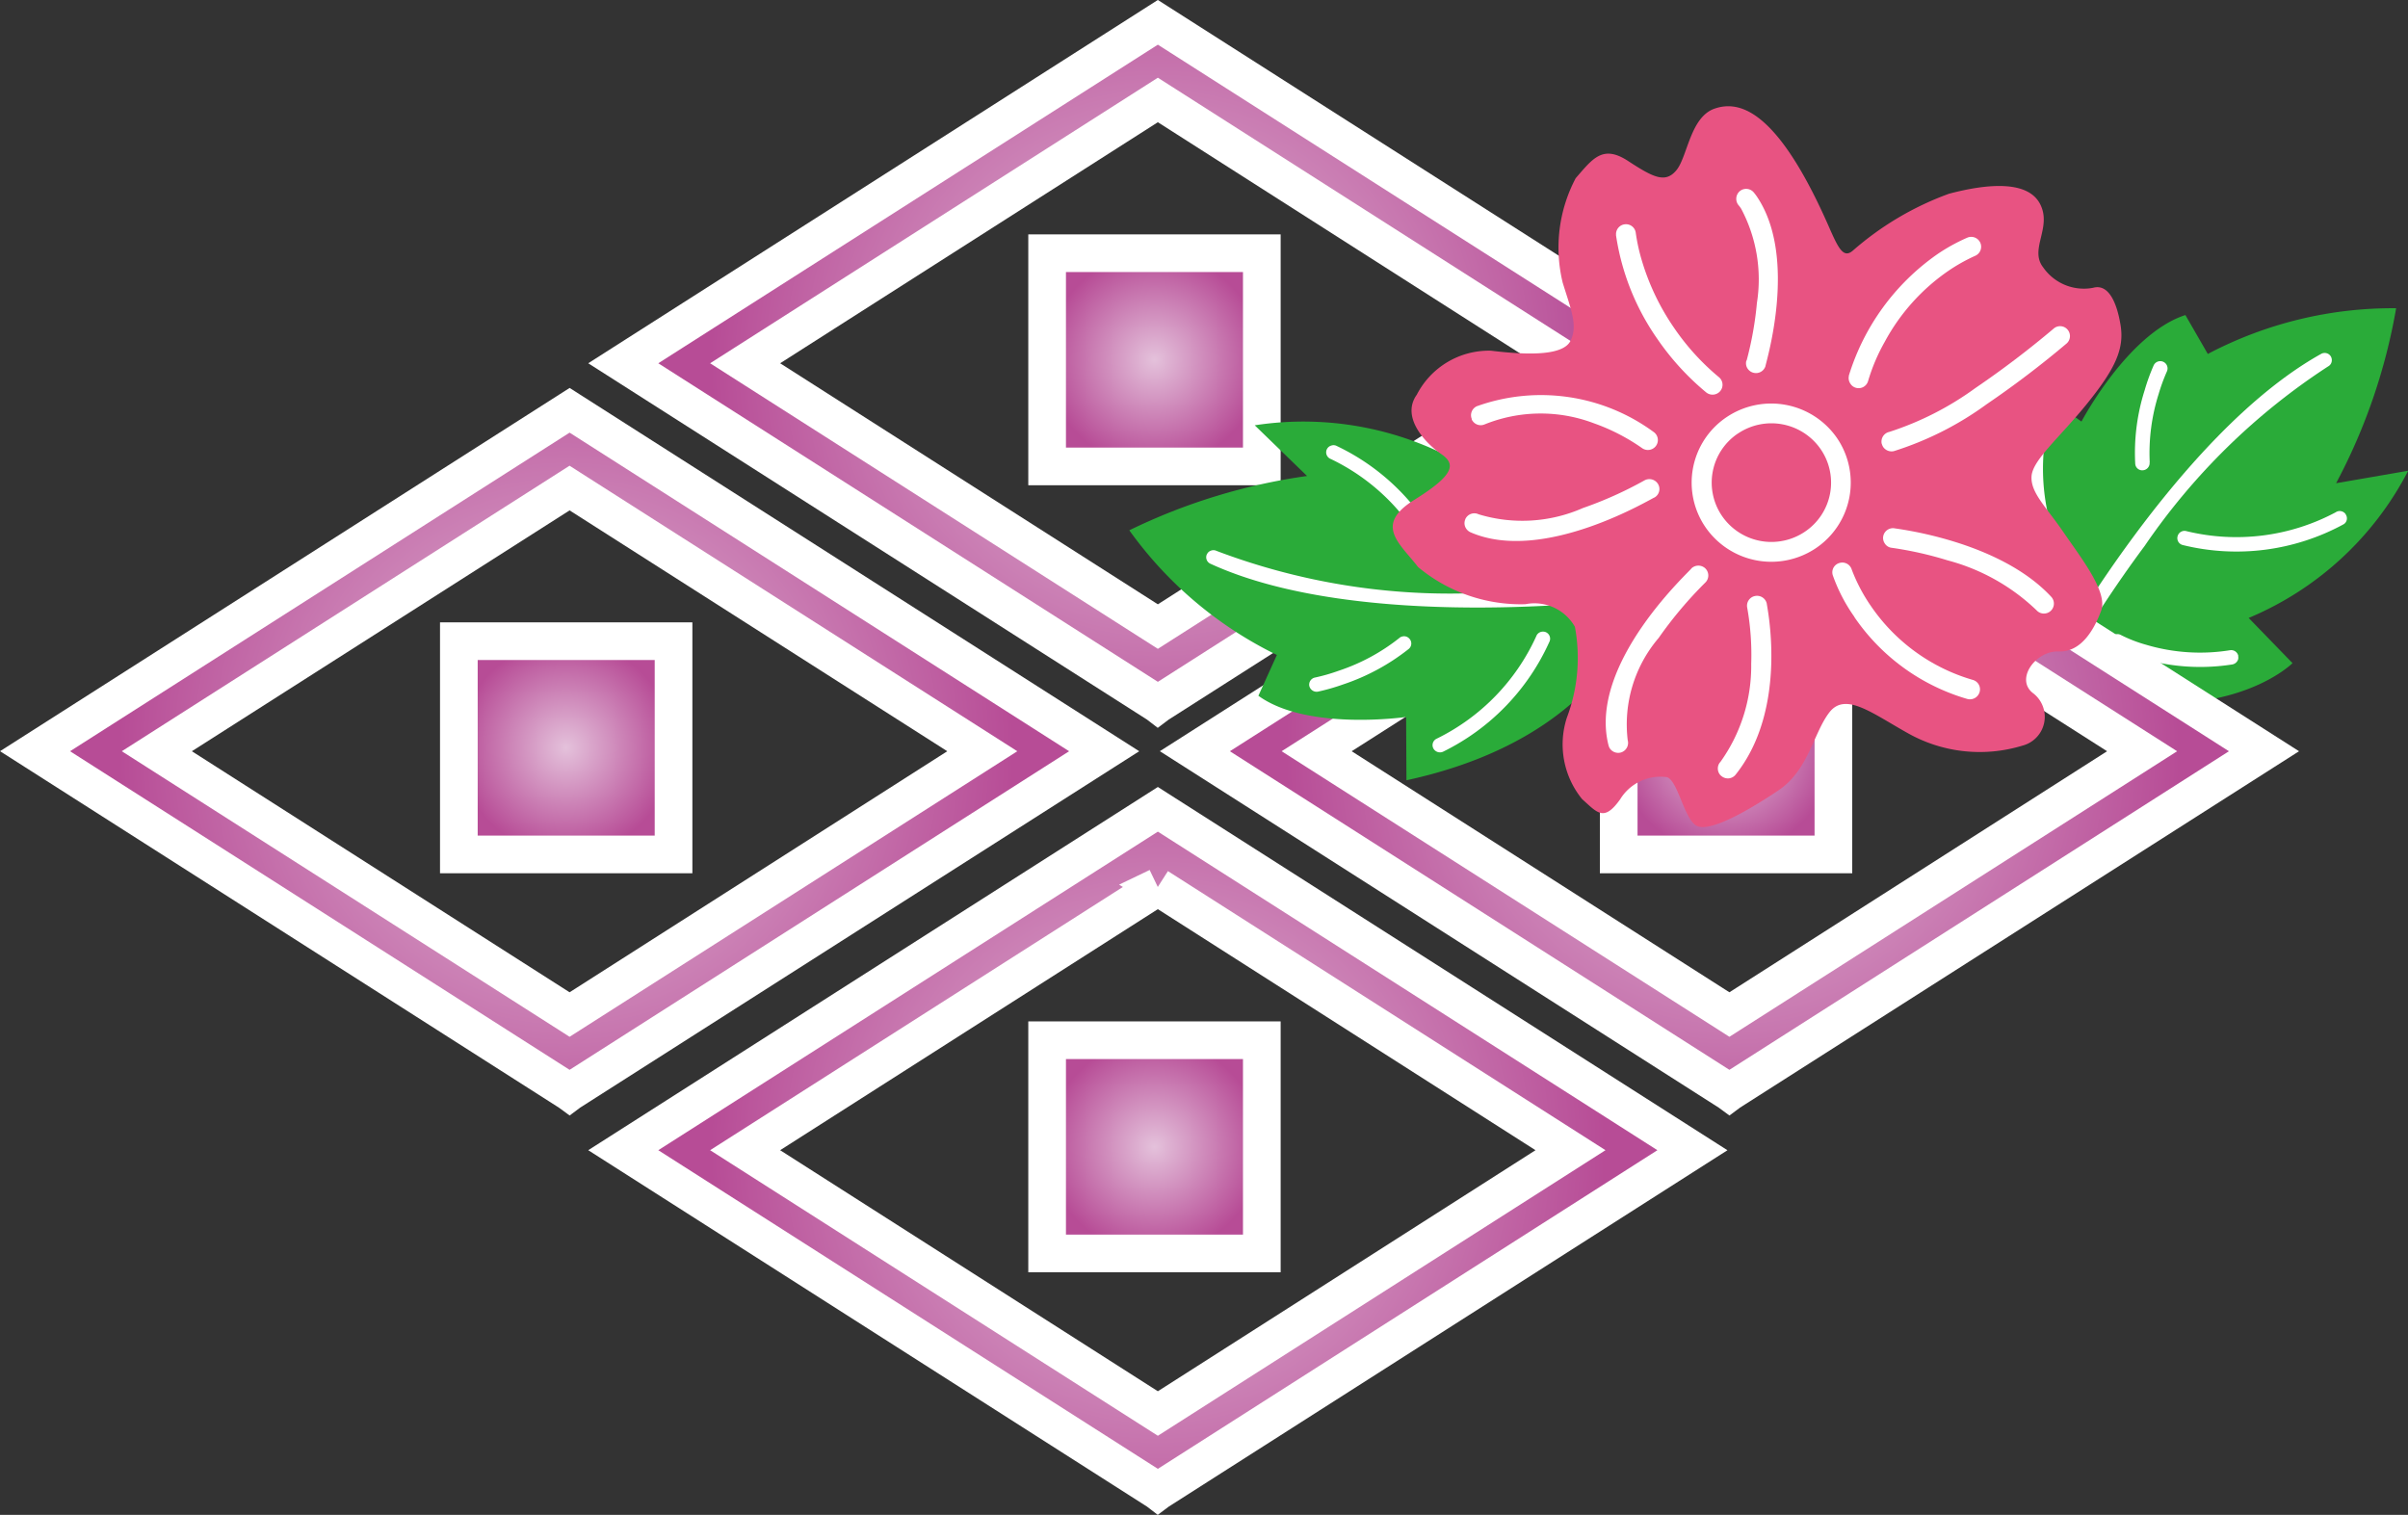 <svg xmlns="http://www.w3.org/2000/svg" xmlns:xlink="http://www.w3.org/1999/xlink" width="63.93" height="40.221" viewBox="0 0 63.93 40.221"><rect x="0" y="0" width="63.93" height="40.221" fill="#333333" stroke="none"/><defs><radialGradient id="a" cx="0.493" cy="0.459" r="0.539" gradientTransform="matrix(-0.273, 0.958, 0.921, 0.288, 79.805, -60.847)" gradientUnits="objectBoundingBox"><stop offset="0" stop-color="#dce000"/><stop offset="1" stop-color="#2aab39"/></radialGradient><radialGradient id="b" cx="0.5" cy="0.5" r="0.659" gradientTransform="translate(0.184 0.003) scale(0.638 0.994)" gradientUnits="objectBoundingBox"><stop offset="0" stop-color="#e4c1db"/><stop offset="1" stop-color="#b74c96"/></radialGradient><radialGradient id="c" cx="0.5" cy="0.5" r="0.503" gradientTransform="translate(0.003 0.003) scale(0.994 0.994)" xlink:href="#b"/><radialGradient id="d" cx="0.5" cy="0.5" r="0.659" gradientTransform="translate(0.178 0.003) scale(0.638 0.994)" xlink:href="#b"/><radialGradient id="e" cx="0.5" cy="0.5" r="0.503" gradientTransform="translate(0.003 0.003) scale(0.994 0.994)" xlink:href="#b"/><radialGradient id="f" cx="0.5" cy="0.5" r="0.659" gradientTransform="translate(0.181 0.003) scale(0.638 0.994)" xlink:href="#b"/><radialGradient id="g" cx="0.5" cy="0.5" r="0.503" gradientTransform="translate(0.003 0.003) scale(0.994 0.994)" xlink:href="#b"/><radialGradient id="h" cx="0.5" cy="0.5" r="0.659" gradientTransform="translate(0.181 0.003) scale(0.638 0.994)" xlink:href="#b"/><radialGradient id="i" cx="0.5" cy="0.5" r="0.503" gradientTransform="translate(0.003 0.003) scale(0.994 0.994)" xlink:href="#b"/><radialGradient id="j" cx="0.514" cy="0.474" r="0.571" gradientTransform="matrix(0.689, -0.33, -0.24, -0.939, -12.579, -106.773)" xlink:href="#a"/><radialGradient id="k" cx="0.525" cy="0.499" r="0.506" gradientTransform="matrix(0.398, 0.916, -0.91, 0.404, 14.031, -19.751)" gradientUnits="objectBoundingBox"><stop offset="0" stop-color="#f6c8dd"/><stop offset="1" stop-color="#e85382"/></radialGradient></defs><g transform="translate(-2496.616 -1496.593)"><path d="M2550.828,1514.73s-2.613-2.722-.327-7.923l1.376.979s1.228-2.334,2.759-2.828l.595,1.033a10.519,10.519,0,0,1,5-1.214,15.483,15.483,0,0,1-1.594,4.646l1.914-.331a8.431,8.431,0,0,1-4.235,3.908l1.164,1.2S2555.485,1516.214,2550.828,1514.73Z" fill="url(#a)"/><path d="M2558.5,1506.061a.191.191,0,0,0-.262-.071h0c-3.805,2.12-7.128,8.147-7.143,8.159h0a.192.192,0,0,0,.077.261h0a.2.2,0,0,0,.26-.075h0a32.1,32.1,0,0,1,2.124-3.249h0a17.335,17.335,0,0,1,4.87-4.765h0a.183.183,0,0,0,.09-.111h0a.2.2,0,0,0-.016-.149Z" fill="#fff"/><path d="M2558.892,1510.247a.19.19,0,0,0-.266-.052h0a5.6,5.6,0,0,1-3.963.5h0a.189.189,0,0,0-.234.136h0a.188.188,0,0,0,.136.233h0a5.95,5.95,0,0,0,4.273-.552h0a.18.18,0,0,0,.078-.1h0a.188.188,0,0,0-.024-.161Z" fill="#fff"/><path d="M2556.042,1514.016a.192.192,0,0,0-.22-.159h0a5.026,5.026,0,0,1-2.233-.146h0a3.629,3.629,0,0,1-.663-.257h0a.191.191,0,0,0-.26.072h0a.189.189,0,0,0,.075.259h0a3.667,3.667,0,0,0,.739.292h0a5.473,5.473,0,0,0,2.4.158h0a.2.2,0,0,0,.156-.135h0a.168.168,0,0,0,0-.084Z" fill="#fff"/><path d="M2553.689,1508.872a5.209,5.209,0,0,1,.235-1.812h0a5.012,5.012,0,0,1,.222-.607h0a.193.193,0,0,0-.1-.255h0a.193.193,0,0,0-.254.1h0a5.225,5.225,0,0,0-.237.655h0a5.487,5.487,0,0,0-.251,1.95h0a.186.186,0,0,0,.206.176h0a.192.192,0,0,0,.168-.135h0a.159.159,0,0,0,.007-.069Z" fill="#fff"/><path d="M2551.6,1511.817a5.553,5.553,0,0,1-.665-3.716h0a.187.187,0,0,0-.154-.223h0a.193.193,0,0,0-.227.149h0a5.957,5.957,0,0,0,.729,4h0a.194.194,0,0,0,.266.052h0a.212.212,0,0,0,.077-.1h0a.192.192,0,0,0-.026-.162Z" fill="#fff"/><path d="M2542.531,1525.591h0l-14.192-9.052,14.192-9.052,14.192,9.052-14.191,9.052Zm0-16.04-10.958,6.988,10.958,6.989,10.957-6.989-10.957-6.988Z" fill="url(#b)"/><path d="M2542.531,1526.211l-.283-.208-14.839-9.465,15.122-9.645.269.172,14.853,9.474L2542.814,1526Zm-13.263-9.672,13.262,8.459,13.262-8.459-13.262-8.459Zm13.262,7.582-.269-.172-11.619-7.41,11.887-7.581.269.172,11.618,7.409-.661.422Zm-10.028-7.582,10.028,6.4,10.027-6.4-10.027-6.395Z" fill="#fff"/><rect width="5.696" height="5.662" transform="translate(2539.591 1513.617)" fill="url(#c)"/><path d="M-.5-.5H6.2V6.162H-.5ZM5.2.5H.5V5.162H5.2Z" transform="translate(2539.591 1513.617)" fill="#fff"/><path d="M2511.738,1525.591h0l-14.192-9.052,14.192-9.052,14.192,9.052-14.192,9.052Zm0-16.04-10.958,6.988,10.958,6.989,10.957-6.989-10.957-6.988Z" fill="url(#d)"/><path d="M2511.739,1526.211l-.283-.208-14.839-9.465,15.122-9.645.269.172,14.853,9.474L2512.021,1526Zm-13.263-9.672,13.262,8.459,13.262-8.459-13.262-8.459Zm13.262,7.582-.269-.172-11.619-7.41,11.887-7.581.269.172,11.618,7.409-.661.422Zm-10.028-7.582,10.028,6.4,10.027-6.4-10.027-6.395Z" fill="#fff"/><rect width="5.696" height="5.662" transform="translate(2508.798 1513.617)" fill="url(#e)"/><path d="M-.5-.5H6.2V6.162H-.5ZM5.2.5H.5V5.162H5.2Z" transform="translate(2508.798 1513.617)" fill="#fff"/><path d="M2527.356,1515.29h0l-14.192-9.051,14.193-9.052,14.192,9.052-14.192,9.051Zm0-16.04-10.958,6.989,10.958,6.989,10.956-6.989-10.956-6.989Z" fill="url(#f)"/><path d="M2527.353,1515.918l-.285-.219-14.835-9.461.661-.422,14.462-9.224.269.172,14.853,9.474-14.836,9.462Zm-13.26-9.68,13.263,8.458,13.262-8.458-13.262-8.459Zm13.263,7.582-11.887-7.582,11.887-7.582,11.885,7.582Zm-10.028-7.582,10.028,6.4,10.026-6.4-10.026-6.4Z" fill="#fff"/><rect width="5.696" height="5.661" transform="translate(2524.416 1503.316)" fill="url(#g)"/><path d="M-.5-.5H6.2V6.161H-.5ZM5.2.5H.5V5.161H5.2Z" transform="translate(2524.416 1503.316)" fill="#fff"/><path d="M2527.356,1536.186h0l-14.192-9.053,14.193-9.051,14.192,9.051-14.192,9.053Zm0-16.042-10.958,6.989,10.958,6.989,10.956-6.989-10.956-6.989Z" fill="url(#h)"/><path d="M2527.353,1536.814l-.285-.219-14.835-9.463,15.123-9.644.269.172,14.853,9.473-14.836,9.464Zm-13.26-9.682,13.263,8.46,13.262-8.46-13.262-8.458Zm13.263,7.582-11.887-7.582,10.958-6.989-.1-.062.811-.389.216.451.269-.421,11.617,7.41Zm-10.028-7.582,10.028,6.4,10.026-6.4-10.026-6.4Z" fill="#fff"/><rect width="5.696" height="5.661" transform="translate(2524.416 1524.212)" fill="url(#i)"/><path d="M-.5-.5H6.2V6.161H-.5ZM5.2.5H.5V5.161H5.2Z" transform="translate(2524.416 1524.212)" fill="#fff"/><path d="M2540.22,1512.4s-.686,3.7-6.264,4.91l-.009-1.681s-2.623.38-3.922-.563l.491-1.083a10.468,10.468,0,0,1-3.918-3.31,15.742,15.742,0,0,1,4.719-1.442l-1.389-1.346a8.485,8.485,0,0,1,5.665,1.115l.3-1.64S2538.7,1507.78,2540.22,1512.4Z" fill="url(#j)"/><path d="M2528.658,1511.308a.188.188,0,0,0,.094.253h0c3.96,1.819,10.821.959,10.838.963h0a.191.191,0,0,0,.168-.214h0a.194.194,0,0,0-.215-.165h0a33.093,33.093,0,0,1-3.892.2h0a17.477,17.477,0,0,1-6.739-1.126h0a.183.183,0,0,0-.143-.007h0a.179.179,0,0,0-.111.1Z" fill="#fff"/><path d="M2531.836,1508.536a.191.191,0,0,0,.114.245h0a5.537,5.537,0,0,1,2.733,2.9h0a.19.19,0,0,0,.247.107h0a.189.189,0,0,0,.112-.246h0a5.914,5.914,0,0,0-2.956-3.117h0a.184.184,0,0,0-.131,0h0a.183.183,0,0,0-.119.113Z" fill="#fff"/><path d="M2536.579,1508.62a.191.191,0,0,0,0,.27h0a4.969,4.969,0,0,1,1.191,1.884h0a3.407,3.407,0,0,1,.179.684h0a.188.188,0,0,0,.211.166h0a.19.19,0,0,0,.168-.211h0a3.723,3.723,0,0,0-.195-.766h0a5.417,5.417,0,0,0-1.283-2.029h0a.2.2,0,0,0-.2-.045h0a.178.178,0,0,0-.07.047Z" fill="#fff"/><path d="M2533.769,1513.531a5.246,5.246,0,0,1-1.615.872h0a4.871,4.871,0,0,1-.624.179h0a.192.192,0,0,0-.153.225h0a.2.2,0,0,0,.228.15h0a5.454,5.454,0,0,0,.676-.194h0a5.7,5.7,0,0,0,1.735-.94h0a.187.187,0,0,0,.021-.269h0a.187.187,0,0,0-.209-.056h0a.135.135,0,0,0-.059.033Z" fill="#fff"/><path d="M2537.4,1513.49a5.618,5.618,0,0,1-2.638,2.714h0a.189.189,0,0,0-.094.256h0a.2.2,0,0,0,.257.093h0a5.985,5.985,0,0,0,2.832-2.933h0a.189.189,0,0,0-.11-.246h0a.2.2,0,0,0-.132,0h0a.189.189,0,0,0-.115.116Z" fill="#fff"/><path d="M2545.155,1502.576c.266.607.4.9.664.661a8.04,8.04,0,0,1,2.541-1.5c1.036-.274,2.095-.355,2.419.274s-.3,1.2.085,1.686a1.314,1.314,0,0,0,1.323.537c.4-.112.627.373.728.991s-.127,1.14-.875,2.068-1.467,1.515-1.489,1.952.385.8.855,1.488,1.18,1.58.992,2.081-.531,1.1-1.129,1.076-1.156.724-.687,1.1a.79.79,0,0,1-.271,1.4,3.885,3.885,0,0,1-3.043-.33c-.946-.527-1.656-1.1-2.081-.556s-.552,1.534-1.352,2.072-1.836,1.132-2.18.94-.511-1.3-.825-1.293a1.251,1.251,0,0,0-1.2.592c-.434.61-.607.355-1.011-.005a2.3,2.3,0,0,1-.406-2.157,4.494,4.494,0,0,0,.215-2.418,1.236,1.236,0,0,0-1.314-.6,4.256,4.256,0,0,1-2.85-.987c-.481-.628-1.183-1.109-.1-1.783s1.1-.954.712-1.219-1.083-.964-.645-1.574a2.155,2.155,0,0,1,1.967-1.168c.931.114,1.907.146,2.112-.259s.009-.846-.207-1.55a3.946,3.946,0,0,1,.346-2.771c.448-.513.712-.9,1.389-.458s.993.6,1.286.245.366-1.411,1.013-1.634S2543.788,1499.479,2545.155,1502.576Z" fill="url(#k)"/><path d="M2542.456,1507.668a2.123,2.123,0,0,1,2.935.562h0a2.1,2.1,0,0,1-.564,2.917h0a2.122,2.122,0,0,1-2.935-.56h0a2.093,2.093,0,0,1,.564-2.919Zm.3.435a1.569,1.569,0,0,0-.423,2.188h0a1.59,1.59,0,0,0,2.2.42h0a1.568,1.568,0,0,0,.425-2.185h0a1.589,1.589,0,0,0-2.2-.423Z" fill="#fff"/><path d="M2535.52,1510.373a.263.263,0,0,1,.352-.125h0a3.99,3.99,0,0,0,2.768-.166h0a10.253,10.253,0,0,0,1.633-.733h0a.269.269,0,0,1,.362.095h0a.259.259,0,0,1-.094.358h0c-.031-.007-2.937,1.781-4.89.921h0a.273.273,0,0,1-.107-.091h0a.258.258,0,0,1-.022-.259Z" fill="#fff"/><path d="M2535.692,1507.721a.26.26,0,0,1,.138-.344h0a5.052,5.052,0,0,1,4.7.694h0a.262.262,0,0,1,.045.368h0a.266.266,0,0,1-.369.048h0a5.325,5.325,0,0,0-1.275-.656h0a3.979,3.979,0,0,0-2.9.03h0a.261.261,0,0,1-.321-.095h0a.135.135,0,0,1-.024-.044Z" fill="#fff"/><path d="M2539.323,1516.391c-.567-2.185,2.206-4.673,2.2-4.708h0a.268.268,0,0,1,.374.008h0a.263.263,0,0,1-.009.372h0a10.768,10.768,0,0,0-1.236,1.468h0a3.536,3.536,0,0,0-.822,2.714h0a.266.266,0,0,1-.18.327h0a.268.268,0,0,1-.293-.106h0a.237.237,0,0,1-.033-.075Z" fill="#fff"/><path d="M2542.28,1516.838a4.374,4.374,0,0,0,.829-2.621h0a7.109,7.109,0,0,0-.106-1.488h0a.262.262,0,0,1,.206-.311h0a.265.265,0,0,1,.313.2h0c-.008.025.6,2.755-.828,4.544h0a.263.263,0,0,1-.373.038h0a.22.22,0,0,1-.054-.056h0a.265.265,0,0,1,.013-.311Z" fill="#fff"/><path d="M2545.846,1512.968a4.477,4.477,0,0,1-.571-1.1h0a.257.257,0,0,1,.172-.326h0a.261.261,0,0,1,.33.171h0a4.5,4.5,0,0,0,.506.965h0a4.95,4.95,0,0,0,2.712,1.968h0a.259.259,0,0,1,.176.327h0a.267.267,0,0,1-.329.177h0a5.485,5.485,0,0,1-2.994-2.173h0l0,0Z" fill="#fff"/><path d="M2546.612,1510.844a.263.263,0,0,1,.294-.225h0c.021.011,2.773.31,4.174,1.826h0a.265.265,0,0,1-.022.37h0a.264.264,0,0,1-.373-.018h0a5.41,5.41,0,0,0-2.366-1.327h0a9.545,9.545,0,0,0-1.477-.332h0a.247.247,0,0,1-.185-.113h0a.257.257,0,0,1-.045-.181Z" fill="#fff"/><path d="M2546.574,1508.377a.263.263,0,0,1,.2-.316h0a8.106,8.106,0,0,0,2.288-1.166h0a25.076,25.076,0,0,0,2.074-1.575h0v0a.26.26,0,0,1,.371.024h0a.262.262,0,0,1-.026.37h0a25.825,25.825,0,0,1-2.123,1.613h0a8.5,8.5,0,0,1-2.462,1.244h0a.272.272,0,0,1-.282-.108h0a.278.278,0,0,1-.038-.088Z" fill="#fff"/><path d="M2545.7,1506.57a6.122,6.122,0,0,1,2.347-3.225h0a4.848,4.848,0,0,1,.795-.44h0a.264.264,0,0,1,.348.131h0a.263.263,0,0,1-.132.348h0a4.573,4.573,0,0,0-.714.4h0a5.38,5.38,0,0,0-1.69,1.885h0a4.961,4.961,0,0,0-.44,1.034h0l0,0a.261.261,0,0,1-.319.188h0a.25.25,0,0,1-.15-.107h0a.263.263,0,0,1-.042-.214Z" fill="#fff"/><path d="M2542.986,1506.17a9.037,9.037,0,0,0,.274-1.532h0a4,4,0,0,0-.416-2.5h0a.726.726,0,0,0-.074-.1h0a.268.268,0,0,1,.04-.373h0a.264.264,0,0,1,.369.04h0c.039.046.071.091.1.136h0c1.078,1.643.2,4.44.21,4.468h0v0a.264.264,0,0,1-.328.179h0a.266.266,0,0,1-.146-.106h0a.252.252,0,0,1-.033-.219Z" fill="#fff"/><path d="M2539.521,1502.835a.262.262,0,0,1,.237-.287h0a.261.261,0,0,1,.287.235h0a4.955,4.955,0,0,0,.168.753h0a6.314,6.314,0,0,0,.842,1.753h0a6.334,6.334,0,0,0,1.2,1.321h0a.261.261,0,0,1,.032.366h0a.267.267,0,0,1-.374.035h0a6.935,6.935,0,0,1-1.3-1.425h0a6.452,6.452,0,0,1-1.094-2.751Z" fill="#fff"/></g></svg>